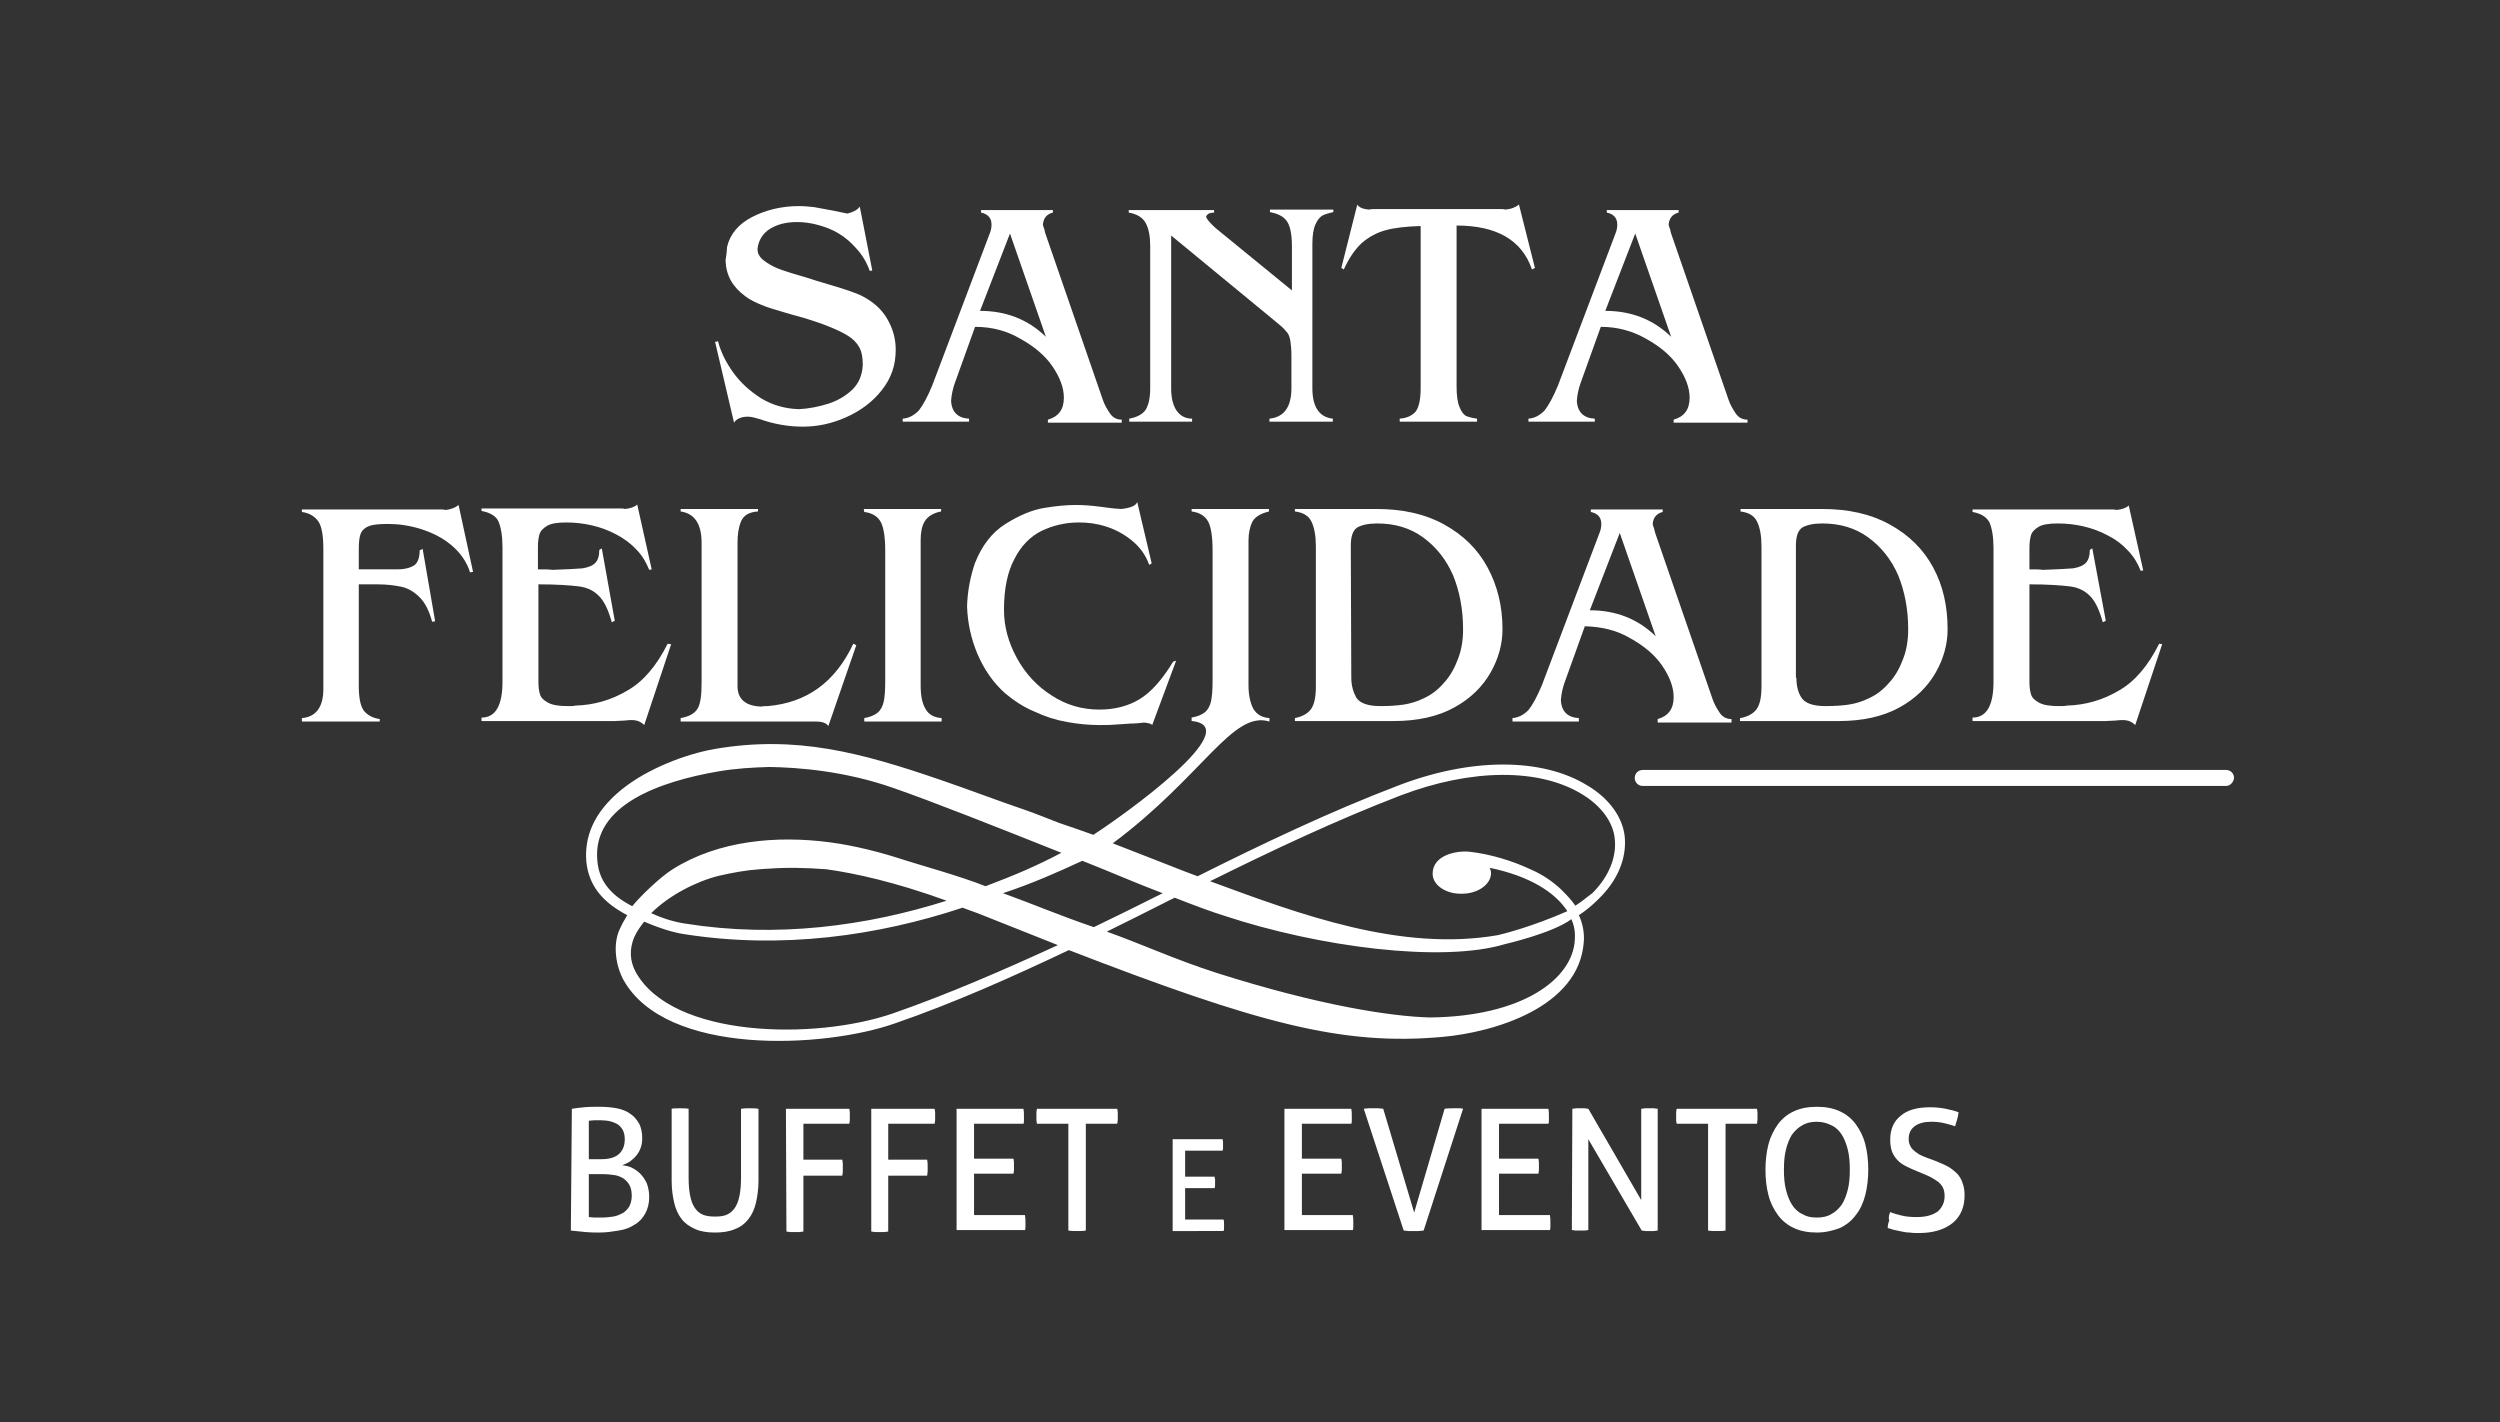 <?xml version="1.0" encoding="utf-8"?>
<!-- Generator: Adobe Illustrator 19.0.0, SVG Export Plug-In . SVG Version: 6.00 Build 0)  -->
<svg version="1.1" id="Layer_1" xmlns="http://www.w3.org/2000/svg" xmlns:xlink="http://www.w3.org/1999/xlink" x="0px" y="0px"
	 viewBox="123 -72.3 501 285" style="enable-background:new 123 -72.3 501 285;" xml:space="preserve">
<rect x="123" y="-72.3" width="501" height="285" fill="#333333" stroke="none"/>
<style type="text/css">
	.st0{fill:#FFFFFF;}
</style>
<g>
	<g>
		<path class="st0" d="M237.6,149.9c0.6-0.1,1.4-0.2,2.4-0.3c1-0.1,2-0.1,3.1-0.1c1.3,0,2.5,0.1,3.5,0.3c1.1,0.2,2,0.6,2.7,1.1
			c0.8,0.5,1.3,1.2,1.8,2c0.4,0.8,0.6,1.8,0.6,2.9c0,0.7-0.1,1.4-0.3,1.9c-0.2,0.6-0.5,1.1-0.9,1.6c-0.4,0.5-0.8,0.8-1.3,1.2
			c-0.5,0.3-1,0.5-1.5,0.7c0.6,0.1,1.3,0.2,1.9,0.5c0.6,0.3,1.2,0.7,1.7,1.2s0.9,1.1,1.3,1.9c0.3,0.8,0.5,1.7,0.5,2.8
			c0,1.3-0.3,2.4-0.8,3.3c-0.5,0.9-1.2,1.7-2.1,2.2c-0.9,0.6-1.9,1-3.2,1.2c-1.2,0.2-2.5,0.4-3.9,0.4c-0.9,0-1.8,0-2.8-0.1
			c-1-0.1-2-0.2-2.9-0.3L237.6,149.9L237.6,149.9z M243.5,160c1.5,0,2.7-0.3,3.5-1c0.8-0.7,1.2-1.7,1.2-3c0-1.3-0.4-2.2-1.3-2.9
			c-0.9-0.6-2.1-0.9-3.5-0.9c-0.5,0-0.9,0-1.3,0c-0.4,0-0.8,0.1-1.1,0.1l0,7.7L243.5,160L243.5,160z M241,171.6
			c0.3,0,0.7,0.1,1.2,0.1c0.5,0,1,0,1.4,0c0.8,0,1.6-0.1,2.3-0.2c0.7-0.1,1.3-0.4,1.9-0.7c0.5-0.3,1-0.8,1.3-1.3
			c0.3-0.6,0.5-1.3,0.5-2.1c0-0.8-0.1-1.5-0.4-2.1c-0.3-0.6-0.7-1-1.2-1.4c-0.5-0.3-1.1-0.6-1.8-0.7c-0.7-0.1-1.5-0.2-2.3-0.2H241
			L241,171.6L241,171.6z"/>
		<path class="st0" d="M257.5,149.9c0.5-0.1,1.1-0.1,1.8-0.1c0.6,0,1.2,0,1.7,0.1v13.8c0,1.4,0.1,2.6,0.3,3.6c0.2,1,0.5,1.8,0.9,2.4
			c0.4,0.6,0.9,1.1,1.6,1.4c0.7,0.3,1.5,0.4,2.5,0.4c1,0,1.8-0.1,2.4-0.4c0.7-0.3,1.2-0.8,1.6-1.4c0.4-0.6,0.7-1.4,0.9-2.4
			c0.2-1,0.3-2.2,0.3-3.6l0-13.8c0.6-0.1,1.1-0.1,1.7-0.1c0.6,0,1.2,0,1.8,0.1v14.4c0,1.6-0.2,3.1-0.5,4.4c-0.3,1.3-0.8,2.4-1.5,3.3
			c-0.7,0.9-1.6,1.6-2.7,2c-1.1,0.5-2.5,0.7-4,0.7c-1.6,0-2.9-0.2-4-0.7c-1.1-0.5-2-1.1-2.7-2c-0.7-0.9-1.2-2-1.5-3.3
			c-0.3-1.3-0.5-2.7-0.5-4.4V149.9z"/>
		<path class="st0" d="M280.5,149.9h12.7c0,0.2,0.1,0.5,0.1,0.7c0,0.3,0,0.5,0,0.8c0,0.2,0,0.5,0,0.8c0,0.3-0.1,0.5-0.1,0.7H284v7.2
			l7.8,0c0,0.2,0.1,0.5,0.1,0.8c0,0.3,0,0.5,0,0.8c0,0.2,0,0.5,0,0.8c0,0.3-0.1,0.5-0.1,0.8l-7.8,0v11.2c-0.3,0-0.5,0.1-0.8,0.1
			c-0.3,0-0.6,0-0.9,0c-0.3,0-0.6,0-0.9,0c-0.3,0-0.6-0.1-0.8-0.1L280.5,149.9L280.5,149.9z"/>
		<path class="st0" d="M297.6,149.9h12.7c0,0.2,0.1,0.5,0.1,0.7c0,0.3,0,0.5,0,0.8c0,0.2,0,0.5,0,0.8c0,0.3-0.1,0.5-0.1,0.7l-9.3,0
			v7.2h7.8c0,0.2,0.1,0.5,0.1,0.8c0,0.3,0,0.5,0,0.8c0,0.2,0,0.5,0,0.8c0,0.3-0.1,0.5-0.1,0.8h-7.8v11.2c-0.3,0-0.5,0.1-0.8,0.1
			c-0.3,0-0.6,0-0.9,0c-0.3,0-0.6,0-0.9,0c-0.3,0-0.6-0.1-0.8-0.1L297.6,149.9L297.6,149.9z"/>
		<path class="st0" d="M314.7,149.9h13.4c0.1,0.5,0.1,0.9,0.1,1.5c0,0.2,0,0.5,0,0.8c0,0.3,0,0.5-0.1,0.7h-9.9v7h7.9
			c0,0.2,0.1,0.5,0.1,0.7c0,0.3,0,0.5,0,0.8c0,0.2,0,0.5,0,0.8c0,0.3-0.1,0.5-0.1,0.7h-7.9v8.3l10.2,0c0.1,0.5,0.1,0.9,0.1,1.5
			c0,0.2,0,0.5,0,0.8c0,0.3,0,0.5-0.1,0.7h-13.7V149.9z"/>
		<path class="st0" d="M337.1,152.9h-6.3c0-0.2-0.1-0.5-0.1-0.7c0-0.3,0-0.5,0-0.8c0-0.2,0-0.5,0-0.8c0-0.3,0.1-0.5,0.1-0.7h16.1
			c0,0.2,0.1,0.5,0.1,0.7c0,0.2,0,0.5,0,0.7s0,0.5,0,0.8c0,0.3-0.1,0.5-0.1,0.8h-6.3v21.4c-0.5,0.1-1.1,0.1-1.7,0.1
			c-0.6,0-1.2,0-1.8-0.1L337.1,152.9L337.1,152.9z"/>
		<path class="st0" d="M358,156h10c0.1,0.3,0.1,0.7,0.1,1.1c0,0.2,0,0.4,0,0.6c0,0.2,0,0.4-0.1,0.6l-7.5,0v5.2l5.9,0
			c0,0.2,0.1,0.4,0.1,0.5c0,0.2,0,0.4,0,0.6s0,0.4,0,0.6c0,0.2,0,0.4-0.1,0.6h-5.9v6.3h7.7c0.1,0.3,0.1,0.7,0.1,1.1
			c0,0.2,0,0.4,0,0.6c0,0.2,0,0.4-0.1,0.6H358V156z"/>
		<path class="st0" d="M380.4,149.9h13.4c0.1,0.5,0.1,0.9,0.1,1.5c0,0.2,0,0.5,0,0.8s0,0.5-0.1,0.7h-9.9v7h7.9
			c0,0.2,0.1,0.5,0.1,0.7c0,0.3,0,0.5,0,0.8c0,0.2,0,0.5,0,0.8c0,0.3-0.1,0.5-0.1,0.7h-7.9v8.3h10.2c0.1,0.5,0.1,0.9,0.1,1.5
			c0,0.2,0,0.5,0,0.8c0,0.3,0,0.5-0.1,0.7h-13.7L380.4,149.9L380.4,149.9z"/>
		<path class="st0" d="M396.3,149.9c0.2,0,0.5-0.1,0.9-0.1c0.3,0,0.7,0,1,0c0.3,0,0.6,0,1,0c0.4,0,0.7,0.1,1,0.1l6.2,20.8l6.1-20.8
			c0.6-0.1,1.2-0.1,1.9-0.1c0.3,0,0.6,0,0.9,0c0.3,0,0.6,0,0.9,0.1l-7.9,24.4c-0.3,0-0.6,0.1-1,0.1c-0.4,0-0.7,0-1,0
			c-0.3,0-0.7,0-1,0c-0.4,0-0.7-0.1-1-0.1L396.3,149.9z"/>
		<path class="st0" d="M419.9,149.9h13.4c0.1,0.5,0.1,0.9,0.1,1.5c0,0.2,0,0.5,0,0.8s0,0.5-0.1,0.7h-9.9v7l7.9,0
			c0,0.2,0.1,0.5,0.1,0.7c0,0.3,0,0.5,0,0.8s0,0.5,0,0.8c0,0.3-0.1,0.5-0.1,0.7h-7.9v8.3h10.2c0.1,0.5,0.1,0.9,0.1,1.5
			c0,0.2,0,0.5,0,0.8c0,0.3,0,0.5-0.1,0.7h-13.7V149.9z"/>
		<path class="st0" d="M438.1,149.9c0.2,0,0.5-0.1,0.8-0.1c0.3,0,0.5,0,0.8,0c0.2,0,0.5,0,0.8,0c0.3,0,0.5,0.1,0.8,0.1l10.6,18.3
			v-18.3c0.3,0,0.6-0.1,0.8-0.1c0.3,0,0.6,0,0.9,0c0.2,0,0.5,0,0.8,0c0.3,0,0.5,0.1,0.8,0.1v24.4c-0.2,0-0.5,0.1-0.8,0.1
			c-0.3,0-0.5,0-0.8,0s-0.5,0-0.8,0c-0.3,0-0.5-0.1-0.8-0.1L441.3,156v18.2c-0.2,0-0.5,0.1-0.8,0.1c-0.3,0-0.6,0-0.8,0
			c-0.3,0-0.6,0-0.9,0c-0.3,0-0.5-0.1-0.8-0.1L438.1,149.9L438.1,149.9z"/>
		<path class="st0" d="M465.3,152.9H459c0-0.2-0.1-0.5-0.1-0.7c0-0.3,0-0.5,0-0.8c0-0.2,0-0.5,0-0.8c0-0.3,0.1-0.5,0.1-0.7h16.1
			c0,0.2,0.1,0.5,0.1,0.7c0,0.2,0,0.5,0,0.7s0,0.5,0,0.8c0,0.3-0.1,0.5-0.1,0.8h-6.3v21.4c-0.5,0.1-1.1,0.1-1.7,0.1
			c-0.6,0-1.2,0-1.8-0.1L465.3,152.9L465.3,152.9z"/>
		<path class="st0" d="M487.1,174.7c-1.8,0-3.3-0.3-4.6-0.9c-1.3-0.6-2.4-1.5-3.2-2.6c-0.8-1.1-1.5-2.4-1.9-4
			c-0.4-1.5-0.6-3.2-0.6-5.1c0-1.8,0.2-3.5,0.6-5.1c0.4-1.5,1.1-2.9,1.9-4c0.8-1.1,1.9-2,3.2-2.6c1.3-0.6,2.8-0.9,4.6-0.9
			s3.3,0.3,4.6,0.9c1.3,0.6,2.4,1.5,3.2,2.6c0.8,1.1,1.5,2.4,1.9,4c0.4,1.5,0.6,3.2,0.6,5.1c0,1.8-0.2,3.5-0.6,5.1
			c-0.4,1.5-1,2.9-1.9,4c-0.8,1.1-1.9,2-3.2,2.6C490.4,174.3,488.8,174.7,487.1,174.7z M487.1,171.7c1.1,0,2.1-0.2,2.9-0.7
			c0.8-0.4,1.5-1.1,2.1-1.9c0.5-0.8,0.9-1.8,1.2-3c0.3-1.2,0.4-2.5,0.4-4c0-1.5-0.1-2.8-0.4-4c-0.3-1.2-0.7-2.2-1.2-3
			c-0.5-0.8-1.2-1.5-2.1-1.9c-0.8-0.4-1.8-0.7-2.9-0.7s-2.1,0.2-2.9,0.7c-0.8,0.4-1.5,1.1-2.1,1.9c-0.5,0.8-0.9,1.8-1.2,3
			s-0.4,2.5-0.4,4c0,1.5,0.1,2.8,0.4,4c0.3,1.2,0.7,2.2,1.2,3c0.5,0.8,1.2,1.5,2.1,1.9C485,171.5,485.9,171.7,487.1,171.7z"/>
		<path class="st0" d="M501.8,170.6c0.7,0.3,1.5,0.5,2.3,0.7c0.8,0.2,1.8,0.3,3,0.3c1.9,0,3.2-0.4,4.2-1.1c0.9-0.8,1.4-1.8,1.4-3.1
			c0-0.6-0.1-1.2-0.3-1.6c-0.2-0.5-0.5-0.8-0.9-1.2c-0.4-0.3-0.9-0.6-1.4-0.9c-0.6-0.3-1.2-0.6-2-0.9l-1.9-0.8
			c-0.7-0.3-1.3-0.6-1.8-0.9c-0.5-0.3-1-0.7-1.4-1.2c-0.4-0.5-0.7-1-0.9-1.6c-0.2-0.6-0.3-1.4-0.3-2.2c0-2.1,0.7-3.7,2.1-4.8
			c1.4-1.2,3.4-1.7,5.9-1.7c1.1,0,2.1,0.1,3.1,0.3c1,0.2,1.8,0.4,2.6,0.7c-0.1,0.9-0.4,1.9-0.7,2.8c-0.6-0.2-1.3-0.4-2.1-0.6
			c-0.8-0.2-1.7-0.3-2.7-0.3c-1.4,0-2.5,0.3-3.3,0.9c-0.8,0.6-1.2,1.4-1.2,2.6c0,0.5,0.1,0.9,0.3,1.3c0.2,0.4,0.4,0.7,0.8,1
			c0.3,0.3,0.7,0.5,1.1,0.8c0.4,0.2,0.9,0.4,1.4,0.6l1.9,0.7c0.9,0.4,1.7,0.7,2.4,1.1c0.7,0.4,1.3,0.9,1.8,1.4
			c0.5,0.5,0.9,1.2,1.1,1.9c0.3,0.7,0.4,1.6,0.4,2.5c0,2.3-0.8,4.2-2.4,5.5c-1.6,1.3-3.9,2-6.7,2c-0.7,0-1.3,0-1.9-0.1
			c-0.6,0-1.1-0.1-1.6-0.2c-0.5-0.1-1-0.2-1.4-0.3c-0.5-0.1-0.9-0.3-1.4-0.4c0-0.5,0.1-1,0.3-1.5
			C501.4,171.6,501.6,171.1,501.8,170.6z"/>
	</g>
	<g>
		<g>
			<path class="st0" d="M569.1,85.2l-116.9,0l0,0c-0.9,0-1.6-0.7-1.6-1.6c0-0.9,0.7-1.6,1.6-1.6l0,0l116.9,0l0,0
				c0.9,0,1.6,0.7,1.6,1.6C570.6,84.5,569.9,85.2,569.1,85.2L569.1,85.2z"/>
		</g>
	</g>
	<g>
		<g>
			<path class="st0" d="M295.3-30.9l2.5,12.8l-0.5,0.1c-0.6-1.7-1.5-3.2-2.6-4.4c-1.1-1.3-2.3-2.3-3.6-3.1c-1.3-0.8-2.7-1.3-4.1-1.7
				c-1.4-0.4-2.9-0.6-4.3-0.6c-2,0-3.8,0.4-5.3,1.3c-1.5,0.9-2.4,2.3-2.6,4.1c0,0.8,0.3,1.4,0.9,2c0.6,0.5,1.3,1,2.3,1.5
				c1,0.5,2.2,0.9,3.5,1.3c1.4,0.4,2.6,0.8,3.7,1.1c1.1,0.4,2.6,0.8,4.2,1.3c1.7,0.5,3,0.9,4.1,1.3c1.1,0.4,1.9,0.7,2.6,1.1
				c2,1.1,3.6,2.5,4.7,4.4c1.1,1.9,1.7,3.9,1.7,6.2c0,3.1-0.9,5.7-2.8,8.1c-1.8,2.3-4.2,4.1-7.1,5.4c-2.9,1.3-5.8,1.9-8.7,1.9
				c-2.9,0-5.8-0.5-8.6-1.5c-1-0.3-1.8-0.5-2.4-0.5c-1.3,0-2.3,0.4-2.8,1.2l-3.8-16.2l0.6-0.1c0.5,2,1.5,4.1,3,6.2
				c1.5,2.1,3.4,3.8,5.6,5.2c2.3,1.4,4.8,2.1,7.6,2.2c2-0.1,4-0.5,5.9-1.1c1.9-0.6,3.5-1.6,4.8-2.8c1.3-1.3,2-2.9,2.1-5
				c0-1.4-0.2-2.6-0.7-3.5c-0.5-0.9-1.2-1.6-2.1-2.2c-0.9-0.6-2.3-1.3-4.1-2c-1.2-0.5-2.7-1-4.6-1.6c-1.9-0.5-3.5-1-4.9-1.4
				c-1.4-0.4-2.7-0.8-3.9-1.3c-1.2-0.5-2.3-1-3.2-1.7c-2.6-1.9-3.9-4.2-4-7.2c0.2-1.3,0.3-2.2,0.3-2.7c0.6-2.6,2.3-4.6,5-6
				c2.7-1.4,5.9-2.2,9.4-2.2c1,0,2,0.1,3,0.2c1,0.2,2.2,0.4,3.8,0.7c1.5,0.3,2.5,0.5,2.9,0.6C294-29.8,294.8-30.2,295.3-30.9z"/>
		</g>
		<g>
			<path class="st0" d="M318.4-6.8l-4.1,11.4c-0.3,0.9-0.6,2-0.7,3.4c0.1,2.3,1.4,3.5,3.6,3.6v0.6l-13.3,0v-0.6
				c1.3-0.1,2.3-0.7,3.2-1.6c0.8-1,1.7-2.6,2.7-5l11.5-30.4c0.3-0.7,0.4-1.3,0.4-1.9c0-1.3-0.7-2.1-2.1-2.4v-0.5l14.4,0v0.5
				c-1.2,0.3-1.9,1.1-2,2.4c0,0.1,0.1,0.5,0.3,1c0.1,0.5,0.2,0.9,0.3,1.1l11.4,33c0.3,0.9,0.8,1.8,1.4,2.7c0.6,0.9,1.4,1.3,2.4,1.3
				v0.6l-14.8,0v-0.6c2.1-0.6,3.2-2,3.2-4.4c0-2-0.8-4.1-2.3-6.3c-1.5-2.2-3.7-4-6.4-5.5C324.8-6,321.8-6.8,318.4-6.8z M319.4-10
				c5.2,0,9.6,1.7,13.2,5.2l-7.2-20.7L319.4-10z"/>
		</g>
		<g>
			<path class="st0" d="M381.9-14.1V-23c0-2.5-0.4-4.2-1.1-5.1c-0.7-0.9-1.8-1.4-3.3-1.7v-0.5l12.7,0v0.5c-0.9,0.2-1.6,0.4-2.2,0.7
				c-0.5,0.3-1,0.9-1.4,1.8c-0.4,0.9-0.6,2.2-0.6,3.9V5.5c0,3.8,1.4,5.8,4.1,6.1v0.6l-12.7,0v-0.6c2.9-0.3,4.4-2.3,4.4-6.1V-1
				c0-1.3-0.1-2.2-0.2-2.9c-0.1-0.7-0.3-1.3-0.6-1.7c-0.3-0.4-0.7-0.8-1.1-1.2c-0.5-0.4-1.1-0.9-1.8-1.5l-20.4-16.8V5.5
				c0,2,0.4,3.5,1.1,4.5c0.8,1.1,1.8,1.6,3.1,1.6v0.6l-12.6,0v-0.6c1.6-0.3,2.7-0.9,3.3-1.8c0.6-1,0.9-2.4,0.9-4.3l0-28.5
				c0-2-0.3-3.5-0.9-4.6c-0.6-1.1-1.7-1.8-3.4-2.1v-0.5l17.1,0v0.5c-0.9,0-1.4,0.3-1.6,0.8c0.1,0.5,0.8,1.3,1.9,2.3L381.9-14.1z"/>
		</g>
		<g>
			<path class="st0" d="M407.5-27c-2.6,0.1-4.8,0.3-6.7,0.8c-1.9,0.5-3.5,1.4-4.9,2.6c-1.4,1.3-2.6,3.1-3.6,5.3l-0.5-0.3l3.2-12.7
				c0.3,0.5,1,0.9,2.4,1c0.3-0.1,0.8-0.1,1.3-0.1l24.9,0c0.5,0,0.9,0,1,0.1c1.3-0.1,2.2-0.5,2.8-1l3.2,12.7l-0.6,0.3
				c-2-5.9-7.1-8.8-15.1-8.8V5.1c0,1.9,0.2,3.3,0.6,4.2c0.4,1,0.9,1.6,1.4,1.8c0.5,0.2,1.3,0.4,2.1,0.5v0.6l-15.5,0v-0.6
				c1.3-0.1,2.3-0.5,3.1-1.3c0.7-0.8,1.1-2.4,1.1-4.8V-27z"/>
		</g>
		<g>
			<path class="st0" d="M443.8-6.8l-4.1,11.4c-0.3,0.9-0.6,2-0.7,3.4c0.1,2.3,1.4,3.5,3.6,3.6v0.6l-13.3,0v-0.6
				c1.3-0.1,2.3-0.7,3.2-1.6c0.8-1,1.7-2.6,2.7-5l11.5-30.4c0.3-0.7,0.4-1.3,0.4-1.9c0-1.3-0.7-2.1-2.1-2.4v-0.5l14.4,0v0.5
				c-1.2,0.3-1.9,1.1-2,2.4c0,0.1,0.1,0.5,0.3,1c0.1,0.5,0.2,0.9,0.3,1.1l11.4,33c0.3,0.9,0.8,1.8,1.4,2.7c0.6,0.9,1.4,1.3,2.4,1.3
				v0.6l-14.8,0v-0.6c2.1-0.6,3.2-2,3.2-4.4c0-2-0.8-4.1-2.3-6.3c-1.5-2.2-3.7-4-6.4-5.5C450.1-6,447.1-6.8,443.8-6.8z M444.7-10
				c5.2,0,9.6,1.7,13.2,5.2l-7.2-20.7L444.7-10z"/>
		</g>
		<g>
			<path class="st0" d="M194.9,41.8h7.8c1.4,0,2.5-0.3,3.3-0.8c0.7-0.5,1.1-1.5,1.1-3l0.6-0.3l2.5,14.5l-0.6,0.1
				c-0.6-2.2-1.4-3.8-2.5-4.9c-1.1-1.1-2.3-1.8-3.6-2.1c-1.4-0.3-3-0.5-5-0.5h-3.6V65c0,2.5,0.3,4.1,1,5.1c0.7,0.9,1.8,1.5,3.2,1.7
				v0.5h-15.6v-0.7c2.8-0.2,4.3-2.2,4.3-5.8l0-28c0-2.7-0.3-4.6-1-5.6c-0.7-1-1.8-1.7-3.3-1.9v-0.5l28,0c0.3,0,0.5,0,0.7,0.1
				c1.2-0.1,2.1-0.5,2.7-1l2.9,13.4l-0.6,0.1c-0.7-2.2-2-4-3.8-5.5c-1.8-1.5-3.9-2.5-6.1-3.2c-2.3-0.7-4.4-1-6.5-1
				c-1.7,0-3,0.1-3.8,0.4c-0.8,0.3-1.4,0.8-1.7,1.5c-0.3,0.7-0.4,1.8-0.4,3.2L194.9,41.8L194.9,41.8z"/>
		</g>
		<g>
			<path class="st0" d="M230.9,41.8c1.3,0,2.2,0,2.8,0.1c2.8-0.1,4.8-0.2,6-0.3c1.2-0.2,2-0.5,2.6-1.1c0.5-0.5,0.8-1.4,0.8-2.6
				l0.5-0.3l2.6,14.5l-0.6,0.3c-0.7-2.5-1.5-4.2-2.6-5.3c-1.1-1.1-2.4-1.7-4.1-1.9c-1.6-0.2-4.3-0.4-8-0.4l0,19.6
				c0,0.9,0.1,1.7,0.3,2.4c0.2,0.7,0.7,1.2,1.6,1.7c0.9,0.5,2.2,0.7,4,0.7c0.7,0,1.2,0,1.5-0.1c3.7-0.1,7.2-1.1,10.4-3
				c3.2-1.8,5.9-5,8.1-9.4l0.7,0.1l-5.4,16.2c-0.7-0.7-1.5-1-2.5-1c-0.2,0-0.7,0-1.5,0.1c-0.7,0-1.4,0.1-2,0.1l-26.6,0v-0.7
				c2.8,0,4.2-2.4,4.2-7.2l0-26.9c0-2.3-0.3-4-0.8-5.2c-0.5-1.1-1.7-1.8-3.4-2.1v-0.5l27.9,0c0.3,0,0.6,0,0.8,0.1
				c1.1-0.1,2-0.4,2.5-0.9l2.9,13l-0.5,0.1c-0.6-1.5-1.4-2.9-2.6-4.1c-1.1-1.2-2.5-2.2-4-3c-1.5-0.8-3.1-1.4-4.8-1.8
				c-1.7-0.4-3.4-0.6-5.2-0.6c-1.8,0-3.1,0.2-3.9,0.7c-0.8,0.5-1.3,1-1.5,1.7c-0.2,0.7-0.3,1.5-0.3,2.6V41.8z"/>
		</g>
		<g>
			<path class="st0" d="M294.6,57l-5.6,16.2c-0.4-0.6-1.2-0.9-2.4-0.9h-0.3l-26.9,0v-0.7c1.7-0.3,2.8-0.9,3.4-1.9
				c0.6-1,0.8-2.8,0.8-5.3V36.5c0-3.8-1.4-5.9-4.2-6.3v-0.5l15.5,0v0.5c-1.8,0.1-2.9,0.8-3.4,2c-0.5,1.2-0.7,2.6-0.7,4.3v28.7
				c0,2.6,1.6,4,4.8,4.1c0.3-0.1,0.8-0.1,1.3-0.1c7.8-0.7,13.5-4.8,17.1-12.5L294.6,57z"/>
		</g>
		<g>
			<path class="st0" d="M296.1,29.7l15.5,0v0.5c-1.6,0.3-2.7,1-3.3,2c-0.6,1-0.8,2.3-0.8,3.8v29c0,2.1,0.3,3.7,1,4.8
				c0.6,1.1,1.7,1.7,3.2,1.8v0.7h-15.5v-0.7c1.2-0.2,2.1-0.6,2.7-1.1c0.6-0.5,1-1.3,1.2-2.2c0.2-0.9,0.3-2.3,0.3-4l0-26.2
				c0-2.7-0.3-4.7-0.9-5.8c-0.6-1.1-1.7-1.8-3.3-2L296.1,29.7L296.1,29.7z"/>
		</g>
		<g>
			<path class="st0" d="M353.9,73c-0.1-0.2-0.6-0.4-1.6-0.5c-0.9,0.1-1.8,0.2-2.7,0.2c-0.9,0.1-1.9,0.1-3,0.2
				c-1.1,0.1-2.2,0.1-3.3,0.1c-2,0-4.2-0.2-6.4-0.6c-2.3-0.4-4.5-1.1-6.6-2.1c-2.2-0.9-4.1-2.2-5.8-3.6c-2.5-2.2-4.3-4.9-5.6-7.9
				c-1.3-3.1-2-6.3-2.1-9.6c0.1-3.2,0.7-6.1,1.6-8.7c1.4-3.5,3.4-6.1,6.1-7.8c2.7-1.7,5.3-2.8,7.7-3.2c2.4-0.4,4.5-0.6,6.4-0.6
				c1.4,0,3.1,0.1,5.3,0.4c2.1,0.3,3.4,0.4,3.8,0.4c1.8-0.2,2.9-0.6,3.2-1.4l2.9,12.3l-0.5,0.3c-0.7-2-1.9-3.6-3.5-4.9
				c-1.6-1.3-3.3-2.2-5.2-2.8c-1.9-0.6-3.6-0.8-5.4-0.8c-2.7,0-5.2,0.6-7.5,1.7c-2.2,1.1-4.1,3-5.4,5.6c-1.4,2.6-2.1,6-2.1,10.2
				c0,3.4,0.9,6.6,2.6,9.7c1.7,3.1,4,5.6,7,7.5c2.9,1.9,6.1,2.8,9.5,2.8c3.1,0,5.8-0.7,8.1-2.1c2.3-1.4,4.5-3.9,6.7-7.5l0.6-0.2
				L353.9,73z"/>
		</g>
		<g>
			<path class="st0" d="M448.6,95.4c-0.4-3.9-3.1-7.7-7.5-10.3c-9.1-5.6-23.4-5.6-38.1,0.1c-13.6,5.2-27,11.6-40,18.1
				c-0.8-0.3-1.6-0.6-2.4-0.9c-4.9-1.9-8.9-3.5-14.6-5.7C364.1,83.2,370,70,377.4,72.3l0,0v-0.7c-1.5-0.1-2.5-0.7-3.2-1.8
				c-0.6-1.1-1-2.7-1-4.8V36c0-1.5,0.3-2.8,0.8-3.8c0.6-1,1.7-1.6,3.3-2v-0.5l-15.5,0v0.5c1.6,0.2,2.7,0.9,3.3,2
				c0.6,1.1,0.9,3.1,0.9,5.8l0,26.2c0,1.7-0.1,3-0.3,4c-0.2,0.9-0.6,1.7-1.2,2.2c-0.6,0.5-1.5,0.9-2.7,1.1v0.7l0.1,0l0,0
				c11,1.2-13.6,18.8-19.8,22.8c-1.7-0.6-5.9-2.1-6.9-2.4c-2.4-0.9-4.7-1.9-7.1-2.7c-5-1.7-11.6-4.2-16.6-5.9c-16-5.5-29-9-45.3-6.2
				c-5.7,1-13.4,3.9-18.6,8.1c-5.8,4.7-7.5,9.7-7.1,14.5c0.5,4.9,3.4,8.2,8.2,10.7c-0.8,1.3-1.1,1.9-1.6,3c-1.3,3-0.7,7.1,0.8,9.9
				c8.5,15.4,40.2,13.8,54.4,8.8c11.9-4.1,23.5-9.3,34.9-14.7c38,14.7,54.8,19.2,74.8,17.4c10.3-0.9,27.6-5.9,28.4-19.2
				c0.1-1.7-0.2-3.5-1-5.2c1.4-0.9,2.7-2,3.8-3.1C447.2,104.2,449,99.7,448.6,95.4z M242.7,100.1c-1-11.1,12.6-15.8,24.2-17.8
				c3.4-0.6,6.9-0.8,10.3-0.9c5.8,0.1,15.1,0.8,24.8,4.2c7.8,2.7,20.9,7.9,33.7,13c-5.1,2.7-9.4,4.5-15.2,6.7c-5-2-13-4.2-16.1-5.2
				c-4.9-1.6-9.9-2.9-15.1-3.6c-10.6-1.4-22.3-0.4-31.5,5.4c-2.4,1.5-6.3,5.2-8.1,7.4C245.2,107,243,104.1,242.7,100.1z
				 M312.7,108.2c-16.1,5.1-34.1,7.5-52.3,4.6c-2.1-0.3-4.5-1-6.9-2.1c3.6-3.6,9.1-6.4,13.6-7.5c2.6-0.6,5.3-1.1,8.1-1.3l1.4-0.1
				c0,0,0.1,0,0.2,0c3.8-0.3,7.8-0.2,11.8,0.1C294.3,102.7,302.2,104.4,312.7,108.2z M301.9,130.8c-15.7,5.4-44.2,4.9-51.5-8.3
				c-1.2-2.2-1.3-4.6-0.3-7c0.5-1.1,1.2-2.1,2-3.1c3,1.3,5.9,2.2,8,2.5c19.7,3.1,38.9,0.3,55.8-5.3c1,0.4,1.9,0.7,3,1.1
				c5.8,2.3,11.1,4.4,16.1,6.4C324.1,122.1,313.1,126.9,301.9,130.8z M324,106.7c6-2,10.7-4.1,15.9-6.5c6.3,2.5,10.8,4.5,16.1,6.5
				l0,0c-4.6,2.3-9.2,4.6-13.8,6.8C334.9,111,330.1,108.9,324,106.7z M409.6,131.6c-7.9-0.2-22.2-2.4-42.7-8.9
				c-8.7-2.8-15.3-5.9-22.1-8.3c4-2,8.1-4,12-6c0.5-0.3,1.1-0.5,1.6-0.8c4.1,1.6,7.6,2.9,9.9,3.6c19,6.3,43.7,9.5,56.3,5.7
				c0,0,9.6-2.2,13.3-5c0.6,1.3,0.8,2.7,0.7,4.1C438.2,123.9,428.1,131.4,409.6,131.6z M438.7,109.2c-0.8-1.2-1.9-2.3-2.9-3.3
				c-1.7-1.6-3.8-3-5.9-3.9c-3.8-1.8-8.1-3.1-12.3-3.6c-2.6-0.3-7.5,0.6-7.5,4.4c0,2.3,2.7,4.1,5.9,4c3.2,0,5.8-1.9,5.8-4.1
				c0-0.4-0.1-0.8-0.3-1.1c8.2,1.7,13.2,5,15.6,8.7c-7.3,3.2-12.7,4.5-13.9,4.8c-19.5,3.4-39.8-4.2-57.7-10.8
				c12.5-6.2,25.2-12.2,38.2-17.2c14.2-5.4,27.8-5.5,36.4-0.2c3.8,2.3,6.2,5.6,6.5,8.9c0.4,3.7-1.2,7.6-4.5,10.9
				C441.1,107.4,440,108.4,438.7,109.2z"/>
		</g>
		<g>
			<path class="st0" d="M382.5,71.6c1.6-0.3,2.7-1,3.3-1.9c0.6-0.9,0.9-2.4,0.9-4.4V37.2c0-2.1-0.3-3.8-0.9-5
				c-0.6-1.2-1.7-1.8-3.3-2v-0.5l16.3,0c5.3,0,9.8,1,13.6,3.1c3.8,2.1,6.7,4.9,8.7,8.6c2,3.7,3,7.8,3,12.4c0,3-0.8,5.9-2.4,8.7
				c-1.6,2.8-4,5.2-7.3,7c-3.3,1.8-7.3,2.7-12.2,2.7l-19.7,0V71.6z M393.8,63.5c0,1.6,0.4,2.9,1,4c0.7,1.1,2.3,1.7,4.8,1.7
				c1.8,0,3.4-0.1,4.7-0.3c1.3-0.2,2.7-0.6,4.1-1.3c1.5-0.7,2.8-1.7,4-3.1c1.2-1.3,2.1-2.9,2.8-4.8c0.7-1.8,1-3.8,1-5.9
				c0-4-0.7-7.6-2-10.8c-1.4-3.2-3.4-5.7-6-7.6c-2.6-1.9-5.7-2.8-9.2-2.8c-1.8,0-3.1,0.3-4,0.8c-0.9,0.6-1.3,1.8-1.3,3.7L393.8,63.5
				L393.8,63.5z"/>
		</g>
		<g>
			<path class="st0" d="M440.6,53.2l-4.1,11.4c-0.3,0.9-0.6,2-0.7,3.4c0.1,2.3,1.4,3.5,3.6,3.6v0.7l-13.3,0v-0.7
				c1.3-0.1,2.3-0.7,3.2-1.6c0.8-1,1.7-2.6,2.7-5l11.5-30.4c0.3-0.7,0.4-1.3,0.4-1.9c0-1.3-0.7-2.1-2.1-2.4v-0.5l14.4,0v0.5
				c-1.2,0.3-1.9,1.1-2,2.4c0,0.1,0.1,0.5,0.3,1c0.1,0.5,0.2,0.8,0.3,1.1l11.4,33c0.3,0.9,0.8,1.8,1.4,2.7c0.6,0.9,1.4,1.3,2.4,1.3
				v0.7h-14.8v-0.7c2.1-0.6,3.2-2,3.2-4.4c0-2-0.8-4.1-2.3-6.3c-1.5-2.2-3.7-4-6.4-5.5C447,54,444,53.3,440.6,53.2z M441.6,50
				c5.2,0,9.6,1.7,13.2,5.2l-7.2-20.7L441.6,50z"/>
		</g>
		<g>
			<path class="st0" d="M471.8,71.6c1.6-0.3,2.7-1,3.3-1.9c0.6-0.9,0.9-2.4,0.9-4.4V37.2c0-2.1-0.3-3.8-0.9-5
				c-0.6-1.2-1.7-1.8-3.3-2v-0.5l16.3,0c5.3,0,9.8,1,13.6,3.1c3.8,2.1,6.7,4.9,8.7,8.6c2,3.7,2.9,7.8,2.9,12.4c0,3-0.8,5.9-2.4,8.7
				c-1.6,2.8-4,5.2-7.3,7c-3.3,1.8-7.3,2.7-12.2,2.7h-19.7V71.6z M483,63.5c0,1.6,0.3,2.9,1,4c0.7,1.1,2.3,1.7,4.8,1.7
				c1.8,0,3.4-0.1,4.7-0.3c1.3-0.2,2.7-0.6,4.1-1.3c1.5-0.7,2.8-1.7,4-3.1c1.2-1.3,2.1-2.9,2.8-4.8c0.7-1.8,1-3.8,1-5.9
				c0-4-0.7-7.6-2-10.8c-1.4-3.2-3.4-5.7-6-7.6c-2.6-1.9-5.7-2.8-9.2-2.8c-1.8,0-3.1,0.3-4,0.8c-0.9,0.6-1.3,1.8-1.3,3.7V63.5z"/>
		</g>
		<g>
			<path class="st0" d="M529.6,41.8c1.3,0,2.2,0,2.8,0.1c2.8-0.1,4.8-0.2,6-0.3c1.2-0.2,2-0.5,2.6-1.1c0.5-0.5,0.8-1.4,0.8-2.6
				l0.5-0.3l2.7,14.5l-0.6,0.3c-0.7-2.5-1.5-4.2-2.6-5.3c-1.1-1.1-2.4-1.7-4.1-1.9c-1.7-0.2-4.3-0.4-8-0.4v19.6
				c0,0.9,0.1,1.7,0.3,2.4c0.2,0.7,0.7,1.2,1.6,1.7c0.9,0.5,2.2,0.7,4,0.7c0.7,0,1.2,0,1.6-0.1c3.7-0.1,7.2-1.1,10.4-3
				c3.2-1.8,5.9-5,8.1-9.4l0.6,0.1l-5.4,16.2c-0.7-0.7-1.5-1-2.5-1c-0.2,0-0.7,0-1.5,0.1c-0.7,0-1.4,0.1-2,0.1l-26.6,0v-0.7
				c2.8,0,4.2-2.4,4.2-7.2V37.6c0-2.3-0.3-4-0.8-5.2c-0.6-1.1-1.7-1.8-3.4-2.1v-0.5l28,0c0.3,0,0.6,0,0.8,0.1c1.1-0.1,2-0.4,2.5-0.9
				l2.9,13l-0.5,0.1c-0.6-1.5-1.4-2.9-2.6-4.1c-1.1-1.2-2.4-2.2-4-3c-1.5-0.8-3.1-1.4-4.8-1.8c-1.7-0.4-3.4-0.6-5.2-0.6
				c-1.8,0-3.1,0.2-3.9,0.7c-0.8,0.5-1.3,1-1.5,1.7c-0.2,0.7-0.3,1.5-0.3,2.6V41.8z"/>
		</g>
	</g>
</g>
</svg>
